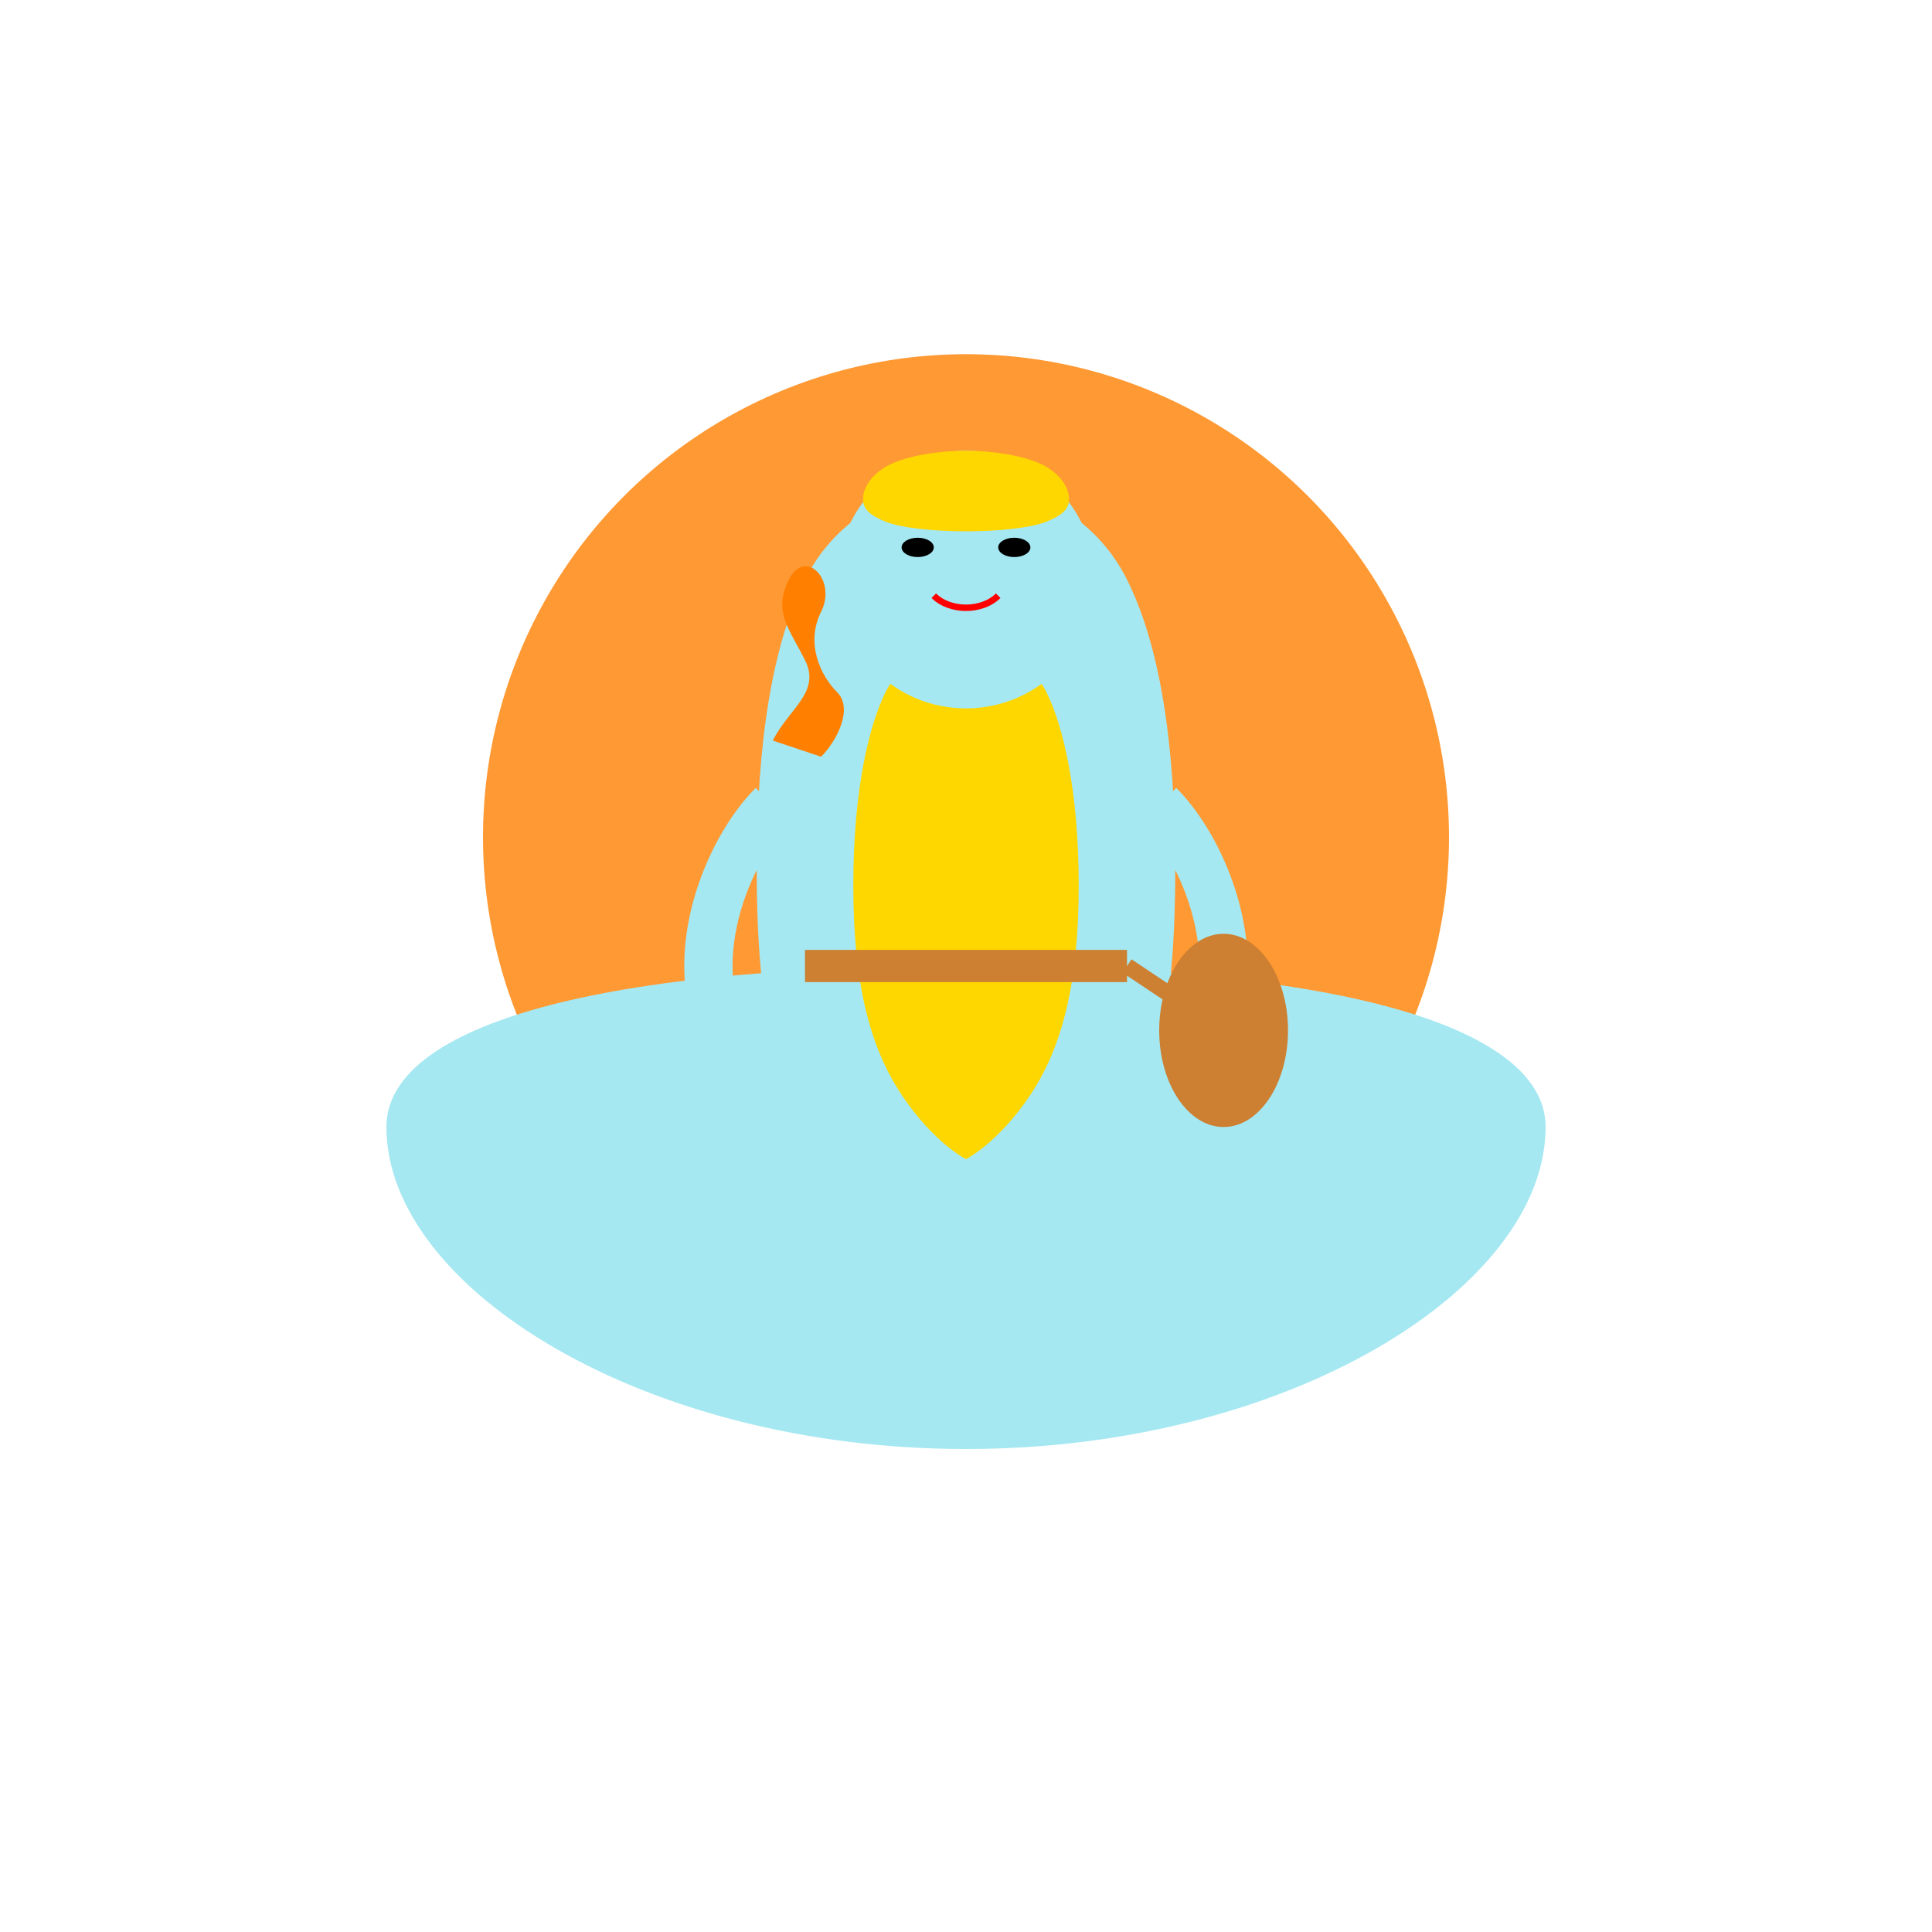 <?xml version="1.0" encoding="UTF-8" standalone="no"?>
<svg xmlns="http://www.w3.org/2000/svg" xmlns:xlink="http://www.w3.org/1999/xlink" version="1.1" viewBox="0 0 600 600">
  <g>
    <!-- Background Circle -->
    <circle cx="300" cy="260" r="150" fill="#FF9933" />
    
    <!-- Lotus Flower Base -->
    <path d="M300,450 C200,450 120,400 120,350 C120,320 180,300 300,300 C420,300 480,320 480,350 C480,400 400,450 300,450 Z" fill="#A5E8F1" />
    
    <!-- Goddess Body -->
    <path d="M300,150 C320,150 340,160 350,180 C360,200 365,230 365,270 C365,310 360,340 345,360 C330,380 310,390 300,390 C290,390 270,380 255,360 C240,340 235,310 235,270 C235,230 240,200 250,180 C260,160 280,150 300,150 Z" fill="#A5E8F1" />
    
    <!-- Clothing -->
    <path d="M300,200 C310,200 320,205 325,215 C330,225 335,245 335,275 C335,305 330,325 320,340 C310,355 300,360 300,360 C300,360 290,355 280,340 C270,325 265,305 265,275 C265,245 270,225 275,215 C280,205 290,200 300,200 Z" fill="#FFD700" />
    
    <!-- Arms -->
    <path d="M240,250 C230,260 220,280 220,300 C220,320 230,340 240,350" stroke="#A5E8F1" stroke-width="15" fill="none" />
    <path d="M360,250 C370,260 380,280 380,300 C380,320 370,340 360,350" stroke="#A5E8F1" stroke-width="15" fill="none" />
    
    <!-- Hands -->
    <circle cx="240" cy="350" r="10" fill="#A5E8F1" />
    <circle cx="360" cy="350" r="10" fill="#A5E8F1" />
    
    <!-- Head -->
    <circle cx="300" cy="180" r="40" fill="#A5E8F1" />
    
    <!-- Face Features -->
    <ellipse cx="285" cy="170" rx="5" ry="3" fill="#000000" />
    <ellipse cx="315" cy="170" rx="5" ry="3" fill="#000000" />
    <path d="M290,185 C295,190 305,190 310,185" stroke="#FF0000" stroke-width="2" fill="none" />
    <circle cx="300" cy="155" r="2" fill="#FF0000" />
    
    <!-- Crown/Headpiece -->
    <path d="M300,140 C310,140 320,142 325,145 C330,148 332,152 332,155 C332,158 330,160 325,162 C320,164 310,165 300,165 C290,165 280,164 275,162 C270,160 268,158 268,155 C268,152 270,148 275,145 C280,142 290,140 300,140 Z" fill="#FFD700" />
    
    <!-- Veena/Sitar -->
    <path d="M250,300 L350,300" stroke="#CD7F32" stroke-width="10" />
    <path d="M350,300 L380,320" stroke="#CD7F32" stroke-width="5" />
    <ellipse cx="380" cy="320" rx="20" ry="30" fill="#CD7F32" />
    
    <!-- Flame -->
    <path d="M240,230 C245,220 255,215 250,205 C245,195 240,190 245,180 C250,170 260,180 255,190 C250,200 255,210 260,215 C265,220 260,230 255,235" fill="#FF7F00" />
  </g>
</svg>
